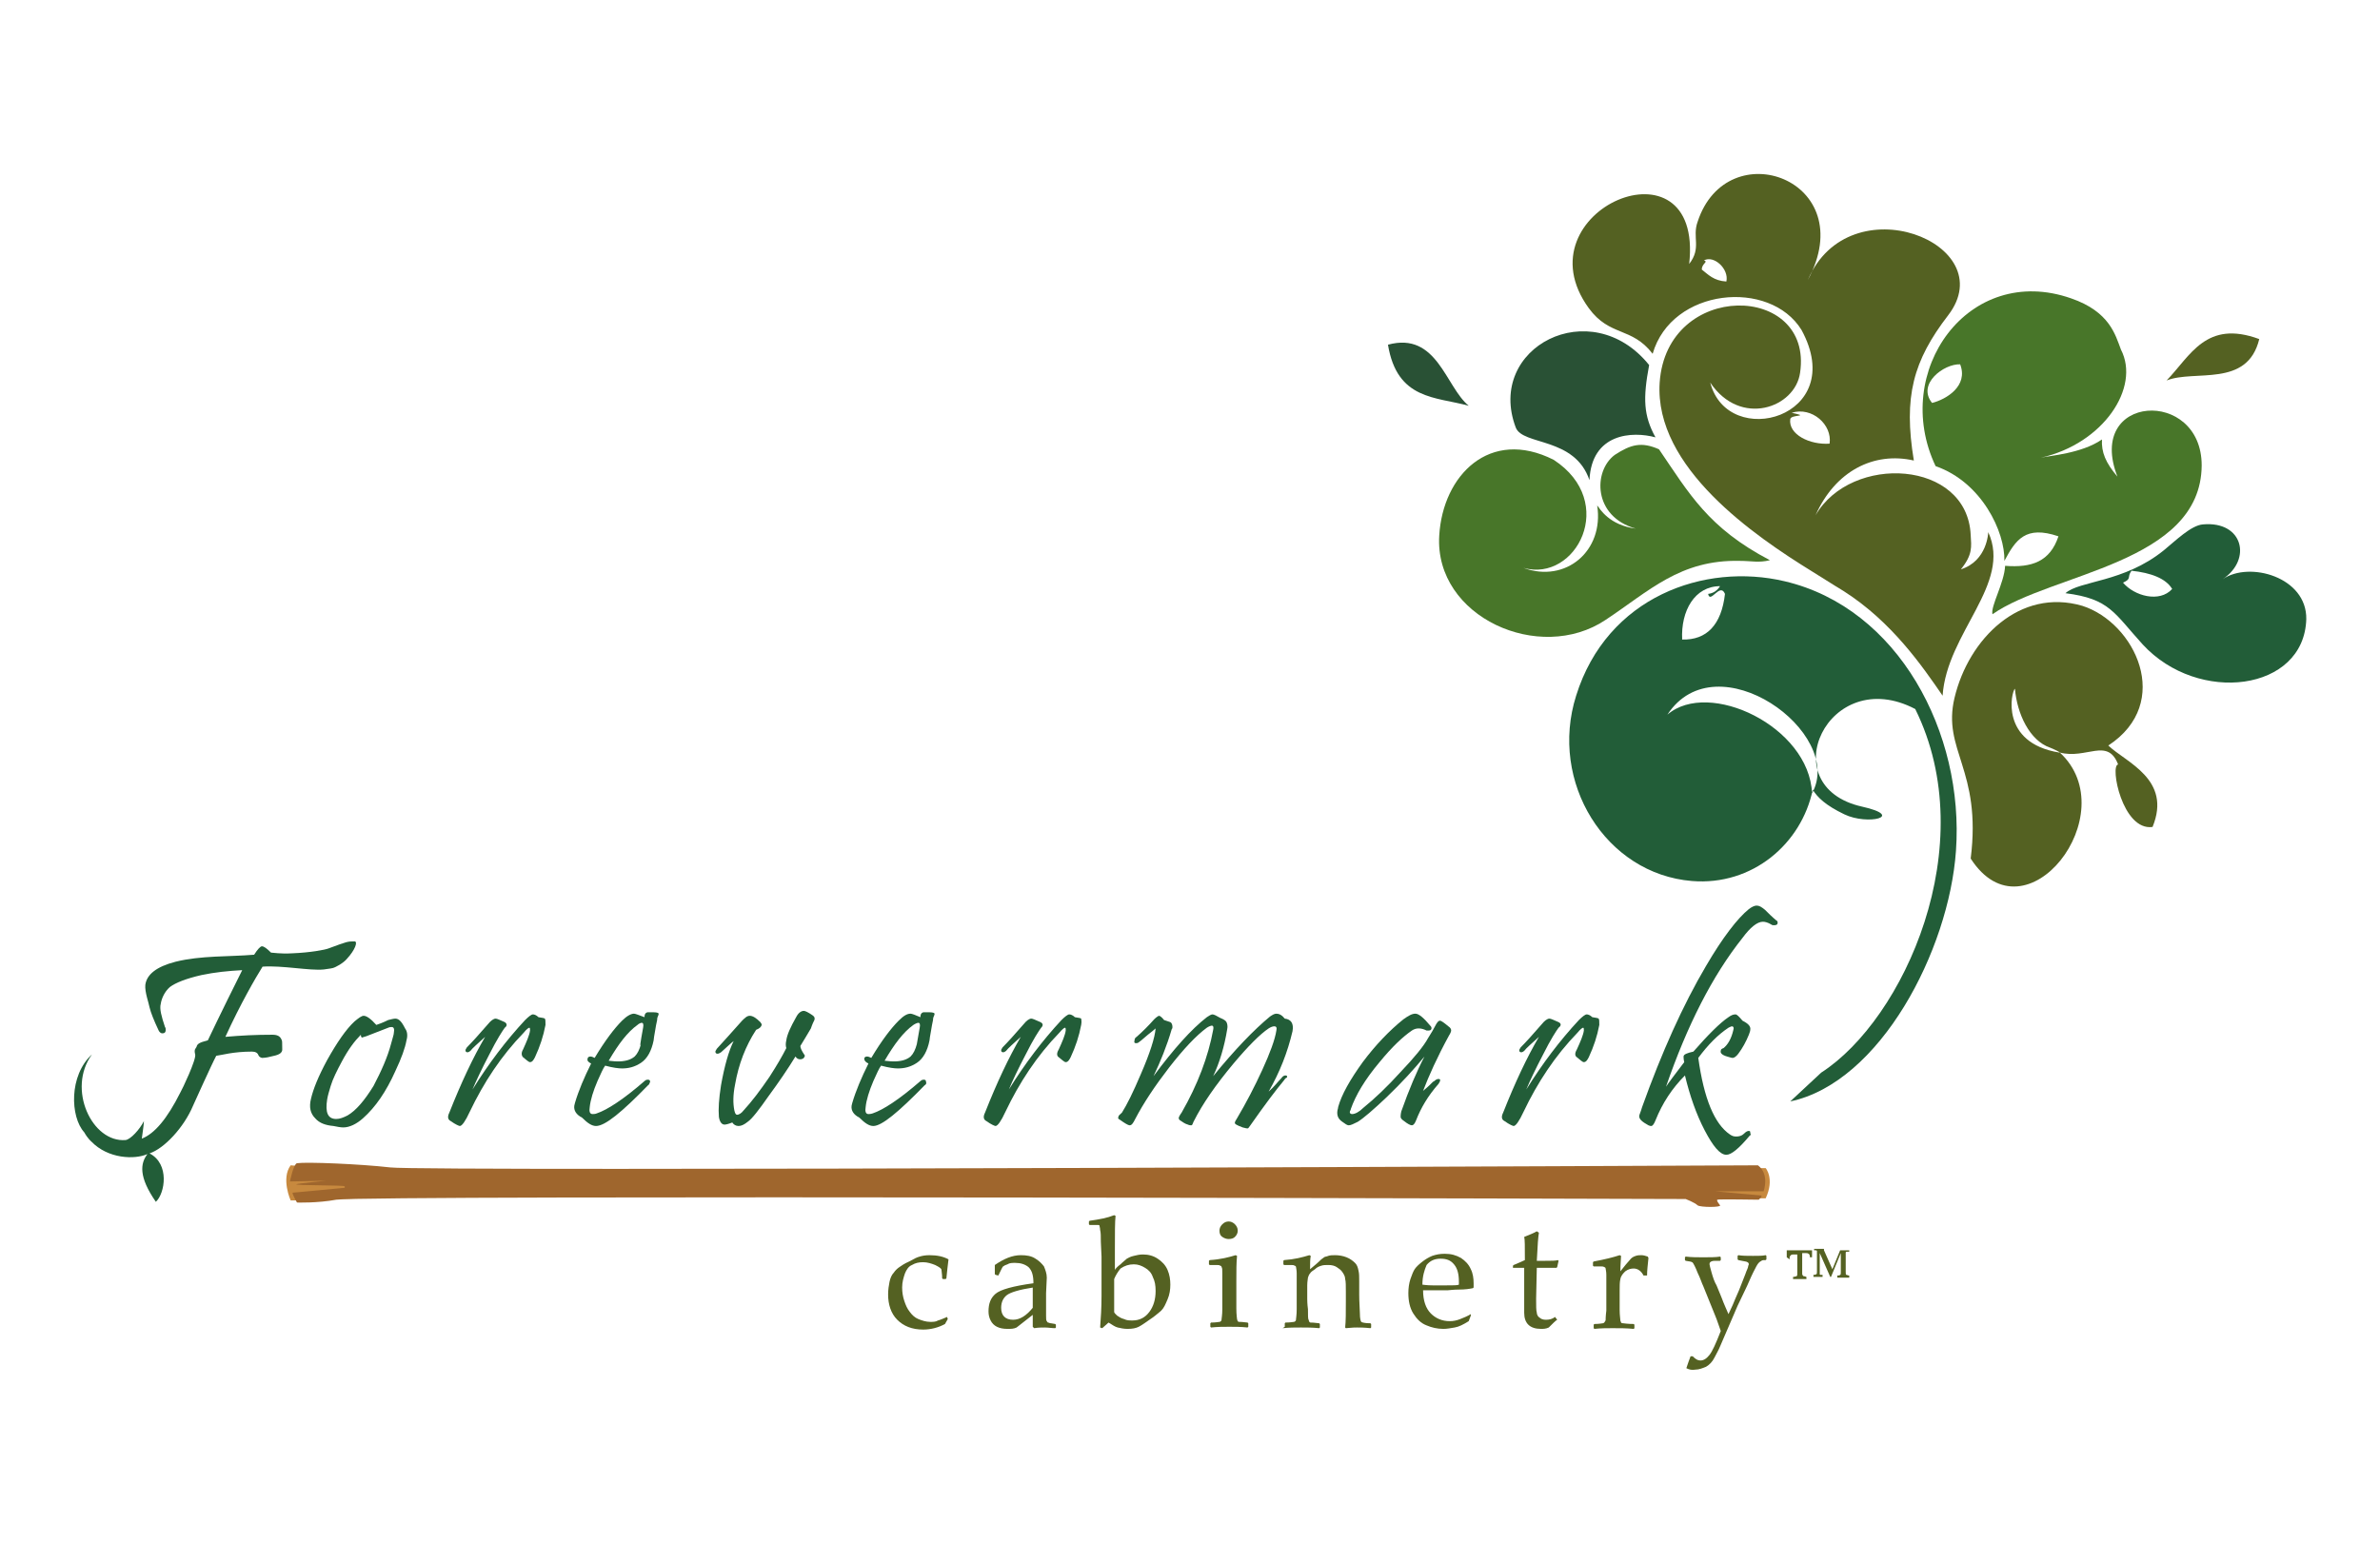 <?xml version="1.0" encoding="UTF-8"?> <svg xmlns="http://www.w3.org/2000/svg" xmlns:xlink="http://www.w3.org/1999/xlink" width="339px" height="220px" viewBox="0 0 339 220" version="1.1"><g id="surface1"><path style=" stroke:none;fill-rule:evenodd;fill:rgb(28.235%,46.275%,16.078%);fill-opacity:1;" d="M 217 80.898 C 223 83.102 228.5 78.5 227.5 72 C 227.898 72.5 229.199 74.801 233 75.301 C 226.898 73.602 226.898 67.102 230 64.801 C 232.301 63.301 233.801 62.898 236.301 64 C 240.602 70.301 243.301 75.199 252.102 79.801 C 250.5 80.199 249.5 79.898 247.801 79.898 C 239.301 79.699 234.898 84.199 228.699 88.301 C 219.301 94.602 204.301 87.898 205 76.301 C 205.5 67.699 212.199 60.898 221.301 65.5 C 230.5 71.5 224.5 83 217 80.898 "></path><path style=" stroke:none;fill-rule:evenodd;fill:rgb(28.235%,46.275%,16.078%);fill-opacity:1;" d="M 301.602 67.898 C 299.898 65.898 299.301 64.398 299.398 62.602 C 296.5 64.602 292 64.898 290.699 65.199 C 290.602 65.199 290.5 65.301 290.398 65.301 C 290.5 65.301 290.602 65.199 290.699 65.199 C 299.602 63.199 304.898 55.199 302.102 49.801 C 301.301 47.699 300.5 44.398 295 42.5 C 280.398 37.398 269.301 52.898 275.699 66.398 C 282.301 68.699 285.602 75.801 285.5 79.898 C 287.102 76.898 288.5 74.801 293.199 76.398 C 292 80 289.398 80.898 285.602 80.602 C 285.5 83 283.5 86.398 283.801 87.5 C 292.199 81.602 313.5 80.301 313.602 66.301 C 313.602 55.199 297 56.102 301.602 67.898 M 275.199 57.398 C 273 54.699 276.898 51.801 279.199 51.898 C 280.398 55 277.199 56.898 275.199 57.398 "></path><path style=" stroke:none;fill-rule:evenodd;fill:rgb(16.078%,31.765%,20.784%);fill-opacity:1;" d="M 234.898 52 C 234 56.801 234.102 59.199 235.801 62.301 C 232.5 61.398 226.699 61.699 226.398 68.398 C 224.301 62.199 216.898 63.5 215.898 60.898 C 211.602 49.5 226.602 41.699 234.898 52 "></path><path style=" stroke:none;fill-rule:evenodd;fill:rgb(16.078%,31.765%,20.784%);fill-opacity:1;" d="M 197.699 49.102 C 204.699 47.199 205.898 55.102 209.199 57.801 C 204.5 56.5 199 57 197.699 49.102 "></path><path style=" stroke:none;fill-rule:evenodd;fill:rgb(32.941%,38.039%,13.333%);fill-opacity:1;" d="M 300.301 106.199 C 302.801 108.602 309.398 111 306.602 117.801 C 302.301 118.398 300.5 109 301.699 108.898 C 300.199 105 297.199 108.199 293.398 107.199 C 302.801 115.898 288.5 134.398 280.699 122.301 C 282.301 109.602 276.602 106.898 278.398 99.398 C 280.398 91 287.699 83.699 296.602 86.301 C 304.102 88.699 309.602 100.102 300.301 106.199 M 293.301 107.199 C 293.801 107.301 292.301 106.602 292 106.5 C 289.102 105.5 287.301 101.699 287 98.102 C 286.5 98.5 284.801 105.801 293.301 107.199 "></path><path style=" stroke:none;fill-rule:evenodd;fill:rgb(32.941%,38.039%,13.333%);fill-opacity:1;" d="M 321.801 48.301 C 320.102 55.301 312.602 52.602 308.602 54.199 C 312 50.699 314.199 45.5 321.801 48.301 "></path><path style=" stroke:none;fill-rule:evenodd;fill:rgb(32.941%,38.039%,13.333%);fill-opacity:1;" d="M 257.5 39.898 C 263.398 26 285.301 34.699 277.5 44.898 C 272.5 51.398 271.102 56.5 272.602 65.602 C 266.898 64.301 261.398 67.102 258.602 73.398 C 263.699 64.602 280.199 65.5 280.699 76.199 C 280.801 77.898 281 79 279.301 81.102 C 283.102 79.898 283.199 75.801 283.199 75.801 C 286.602 83.199 277.301 90.102 276.699 99.102 C 273.801 94.898 269.5 88.602 262.602 84.199 C 261.5 83.5 261.898 83.801 258.102 81.398 C 250 76.398 235.602 66.602 236.398 54.5 C 237.398 39.898 258.301 40.301 256.398 53.102 C 255.699 58.102 247.898 60.898 243.602 54.5 C 246.102 64.199 263.398 59.5 256.602 47 C 252.102 39.699 238.102 41 235.398 50.398 C 232.398 46.5 229.301 48 226.301 43.898 C 216.199 30 242.699 18.801 240.602 37.602 C 242.398 35.301 241 33.801 241.801 31.602 C 246 18.699 265.199 25.602 257.5 39.898 M 242.398 38.398 C 243.301 39.102 244.102 40 245.898 40.102 C 246.301 38.301 244.102 36.301 242.699 37.102 C 243.398 37.301 242.398 37.5 242.398 38.398 M 255 59.699 C 254.699 61.898 257.801 63.398 260.602 63.199 C 261 60.5 258.102 57.898 255.199 58.801 C 258 59.398 255.102 59 255 59.699 "></path><path style=" stroke:none;fill-rule:nonzero;fill:rgb(32.941%,38.039%,13.333%);fill-opacity:1;" d="M 135 187.898 L 134.602 188.602 C 133.699 189.102 132.602 189.398 131.5 189.398 C 129.898 189.398 128.699 188.898 127.801 188 C 126.898 187.102 126.5 185.801 126.5 184.398 C 126.5 183.699 126.602 183.102 126.699 182.602 C 126.801 182.102 127 181.602 127.301 181.301 C 127.5 181 127.801 180.699 128.102 180.5 C 128.398 180.301 128.801 180 129.5 179.699 C 130.199 179.301 130.602 179.102 131 179 C 131.301 178.898 131.801 178.801 132.398 178.801 C 133.5 178.801 134.398 179 135.102 179.398 C 135 180.199 134.898 181.102 134.801 182.102 L 134.699 182.199 L 134.301 182.199 L 134.199 182.102 C 134.199 181.5 134.102 181.102 134.102 180.898 C 134.102 180.699 133.801 180.5 133.199 180.199 C 132.699 180 132.102 179.801 131.5 179.801 C 130.898 179.801 130.398 179.898 129.898 180.199 C 129.398 180.398 129.102 180.898 128.898 181.398 C 128.699 182 128.5 182.602 128.5 183.398 C 128.5 184.102 128.602 184.699 128.801 185.301 C 129 185.898 129.199 186.398 129.602 186.898 C 129.898 187.301 130.301 187.699 130.801 187.898 C 131.301 188.102 131.898 188.301 132.5 188.301 C 132.898 188.301 133.301 188.301 133.602 188.102 C 134 188 134.398 187.801 134.898 187.602 "></path><path style=" stroke:none;fill-rule:nonzero;fill:rgb(32.941%,38.039%,13.333%);fill-opacity:1;" d="M 142.199 181.699 L 141.801 181.602 L 141.699 181.5 L 141.699 180.199 C 143 179.301 144.199 178.801 145.398 178.801 C 146.199 178.801 146.898 178.898 147.5 179.301 C 148 179.602 148.398 180 148.699 180.398 C 148.898 180.898 149.102 181.398 149.102 182 L 149 184.199 L 149 187.398 C 149 187.801 149 188.102 149.102 188.199 C 149.199 188.301 149.199 188.398 149.301 188.398 C 149.398 188.398 149.5 188.5 149.699 188.5 L 150.301 188.602 L 150.398 188.699 L 150.398 189.102 L 150.301 189.199 C 149.801 189.199 149.301 189.102 148.801 189.102 C 148.398 189.102 147.898 189.102 147.301 189.199 L 147.102 189 L 147.102 187.301 L 144.801 189.102 C 144.398 189.301 144 189.301 143.5 189.301 C 142.898 189.301 142.398 189.199 142 189 C 141.602 188.801 141.301 188.5 141.102 188.102 C 140.898 187.699 140.801 187.301 140.801 186.801 C 140.801 185.699 141.102 184.898 141.801 184.301 C 142.5 183.699 144.301 183.199 147.199 182.801 C 147.199 181.699 147 181 146.5 180.5 C 146 180.102 145.398 179.898 144.602 179.898 C 144.199 179.898 143.801 179.898 143.5 180.102 C 143.199 180.199 143 180.301 142.898 180.398 C 142.801 180.398 142.602 180.898 142.199 181.699 M 147.199 183.398 C 145.199 183.699 143.898 184.102 143.398 184.5 C 142.898 184.898 142.602 185.5 142.602 186.301 C 142.602 187.398 143.199 188 144.301 188 C 145.301 188 146.199 187.398 147.102 186.301 L 147.102 183.398 Z M 147.199 183.398 "></path><path style=" stroke:none;fill-rule:nonzero;fill:rgb(32.941%,38.039%,13.333%);fill-opacity:1;" d="M 155.199 174.5 L 155.102 174.398 L 155.102 174 L 155.199 173.898 C 156.602 173.699 157.699 173.5 158.699 173.102 L 158.898 173.199 C 158.801 174 158.801 175.699 158.801 178.199 L 158.801 180.898 C 158.898 180.699 159.199 180.398 159.602 180.102 C 160 179.699 160.301 179.5 160.5 179.301 C 160.699 179.199 161 179 161.5 178.898 C 161.898 178.801 162.301 178.699 162.801 178.699 C 163.602 178.699 164.301 178.898 164.898 179.301 C 165.5 179.699 166 180.199 166.301 180.898 C 166.602 181.602 166.699 182.301 166.699 183 C 166.699 183.699 166.602 184.398 166.301 185.102 C 166 185.801 165.801 186.301 165.398 186.699 C 165.199 186.898 164.801 187.199 164.301 187.602 C 163.301 188.301 162.602 188.801 162.199 189 C 161.801 189.199 161.301 189.301 160.602 189.301 C 160.102 189.301 159.602 189.199 159.199 189.102 C 158.801 189 158.398 188.699 157.898 188.398 L 157 189.199 L 156.699 189.102 C 156.801 187.801 156.898 186.301 156.898 184.602 L 156.898 179 L 156.801 176.898 C 156.801 176.102 156.801 175.602 156.699 175.199 C 156.699 174.898 156.602 174.699 156.602 174.602 C 156.602 174.5 156.5 174.5 156.398 174.5 C 156.398 174.5 156 174.5 155.199 174.5 M 158.699 182.199 L 158.699 186.199 C 158.699 186.5 158.699 186.801 158.699 186.898 C 158.699 187 158.898 187.199 159.102 187.398 C 159.398 187.602 159.699 187.801 160.102 187.898 C 160.5 188.102 160.898 188.102 161.301 188.102 C 162.301 188.102 163.102 187.699 163.699 186.898 C 164.301 186.102 164.602 185.102 164.602 183.898 C 164.602 183.102 164.5 182.5 164.199 181.898 C 164 181.301 163.602 180.898 163.102 180.602 C 162.602 180.301 162.102 180.102 161.5 180.102 C 160.801 180.102 160.199 180.301 159.602 180.699 C 159.199 181.199 158.898 181.699 158.699 182.199 "></path><path style=" stroke:none;fill-rule:nonzero;fill:rgb(32.941%,38.039%,13.333%);fill-opacity:1;" d="M 176 178.801 L 176.199 178.898 C 176.102 179.898 176.102 181 176.102 182.5 L 176.102 184.898 C 176.102 185.102 176.102 185.602 176.102 186.398 C 176.102 187.301 176.199 187.801 176.199 187.898 C 176.199 188 176.301 188.199 176.301 188.199 C 176.398 188.301 176.398 188.301 176.5 188.301 C 176.602 188.301 177 188.301 177.699 188.398 L 177.801 188.5 L 177.801 189 L 177.699 189.102 C 176.801 189 175.898 189 175.102 189 C 174.301 189 173.398 189 172.5 189.102 L 172.398 189 L 172.398 188.5 L 172.5 188.398 C 173.199 188.398 173.602 188.301 173.699 188.301 C 173.801 188.301 173.898 188.199 173.898 188.199 C 174 188.102 174 188 174 187.898 C 174 187.801 174.102 187.301 174.102 186.5 C 174.102 185.699 174.102 185.102 174.102 184.699 L 174.102 182.602 C 174.102 182.301 174.102 181.898 174.102 181.398 C 174.102 180.898 174.102 180.602 174 180.5 C 174 180.398 173.898 180.301 173.801 180.301 C 173.699 180.199 173.5 180.199 173.199 180.199 L 172.301 180.199 L 172.199 180.102 L 172.199 179.602 L 172.301 179.5 C 173.898 179.398 175 179.102 176 178.801 M 175 174 C 175.301 174 175.602 174.102 175.898 174.398 C 176.102 174.602 176.301 174.898 176.301 175.301 C 176.301 175.602 176.199 175.898 175.898 176.199 C 175.699 176.398 175.398 176.5 175 176.5 C 174.699 176.5 174.398 176.398 174.102 176.199 C 173.801 176 173.699 175.699 173.699 175.301 C 173.699 175 173.801 174.699 174.102 174.398 C 174.398 174.102 174.699 174 175 174 "></path><path style=" stroke:none;fill-rule:nonzero;fill:rgb(32.941%,38.039%,13.333%);fill-opacity:1;" d="M 186.5 178.801 L 186.699 178.898 C 186.602 179.398 186.602 180 186.602 180.801 C 187.199 180.301 187.699 179.898 188.199 179.398 C 188.301 179.301 188.5 179.199 188.602 179.102 C 188.699 179 189 179 189.199 178.898 C 189.5 178.801 189.801 178.801 190.199 178.801 C 190.699 178.801 191.301 178.898 191.801 179.102 C 192.301 179.301 192.699 179.602 193 179.898 C 193.301 180.199 193.398 180.5 193.5 181 C 193.602 181.398 193.602 181.898 193.602 182.5 L 193.602 184.398 C 193.602 184.5 193.602 185.398 193.699 187.102 C 193.699 187.801 193.801 188.199 193.898 188.301 C 194 188.398 194.5 188.5 195.199 188.5 L 195.301 188.602 L 195.301 189.102 L 195.199 189.199 C 194.301 189.102 193.699 189.102 193.301 189.102 C 193.102 189.102 192.602 189.102 191.699 189.199 L 191.602 189.102 C 191.699 188.199 191.699 186.898 191.699 185.398 L 191.699 184 C 191.699 183.199 191.699 182.5 191.602 182.199 C 191.602 181.801 191.398 181.5 191.199 181.199 C 191 180.898 190.699 180.699 190.398 180.5 C 190.102 180.301 189.699 180.199 189.199 180.199 C 188.801 180.199 188.5 180.199 188.199 180.301 C 187.898 180.398 187.602 180.5 187.301 180.801 C 187 181 186.699 181.199 186.602 181.398 C 186.398 181.602 186.398 181.801 186.301 182 C 186.301 182.199 186.199 182.5 186.199 183.102 L 186.199 185 C 186.199 185.199 186.199 185.699 186.301 186.5 C 186.301 187.398 186.301 187.898 186.398 188 C 186.398 188.102 186.5 188.301 186.5 188.301 C 186.602 188.398 186.602 188.398 186.699 188.398 C 186.801 188.398 187.199 188.398 187.898 188.5 L 188 188.602 L 188 189.102 L 187.898 189.199 C 187 189.102 186.102 189.102 185.301 189.102 C 184.5 189.102 183.602 189.102 182.699 189.199 L 183 189 L 183 188.5 L 183.102 188.398 C 183.801 188.398 184.199 188.301 184.301 188.301 C 184.398 188.301 184.5 188.199 184.5 188.199 C 184.602 188.102 184.602 188 184.602 187.898 C 184.602 187.801 184.699 187.301 184.699 186.5 C 184.699 185.699 184.699 185.102 184.699 184.699 L 184.699 182.602 C 184.699 182.301 184.699 181.898 184.699 181.398 C 184.699 180.898 184.602 180.602 184.602 180.5 C 184.602 180.398 184.5 180.301 184.398 180.301 C 184.301 180.199 184.102 180.199 183.801 180.199 L 182.898 180.199 L 182.801 180.102 L 182.801 179.602 L 182.898 179.5 C 184.398 179.398 185.5 179.102 186.5 178.801 "></path><path style=" stroke:none;fill-rule:nonzero;fill:rgb(32.941%,38.039%,13.333%);fill-opacity:1;" d="M 209.5 187.398 L 209.199 188.199 C 208.398 188.699 207.801 189 207.199 189.102 C 206.602 189.199 206.102 189.301 205.602 189.301 C 204.699 189.301 203.898 189.102 203.199 188.801 C 202.398 188.5 201.801 187.898 201.301 187.102 C 200.801 186.301 200.602 185.301 200.602 184.199 C 200.602 183.5 200.699 182.801 200.898 182.199 C 201.102 181.602 201.301 181.102 201.5 180.801 C 201.699 180.5 202 180.199 202.5 179.801 C 203 179.398 203.5 179.102 204 178.898 C 204.602 178.699 205.102 178.602 205.801 178.602 C 206.699 178.602 207.398 178.801 208.102 179.199 C 208.699 179.602 209.199 180.102 209.5 180.801 C 209.801 181.398 209.898 182.102 209.898 182.801 C 209.898 183 209.898 183.199 209.898 183.398 L 209.801 183.5 C 209.301 183.602 208.699 183.699 207.801 183.699 C 207 183.699 206.398 183.801 206.199 183.801 L 202.699 183.801 C 202.699 185.301 203.102 186.398 203.801 187.102 C 204.5 187.801 205.398 188.199 206.5 188.199 C 207 188.199 207.5 188.102 208 187.898 C 208.5 187.699 209 187.5 209.5 187.199 M 202.602 183 C 202.699 183 203.199 183.102 204.102 183.102 C 205 183.102 205.602 183.102 206 183.102 C 207 183.102 207.602 183.102 207.801 183 C 207.801 182.801 207.801 182.699 207.801 182.602 C 207.801 181.5 207.602 180.699 207.102 180.102 C 206.602 179.5 206 179.301 205.199 179.301 C 204.301 179.301 203.699 179.602 203.199 180.199 C 202.898 180.898 202.602 181.801 202.602 183 "></path><path style=" stroke:none;fill-rule:nonzero;fill:rgb(32.941%,38.039%,13.333%);fill-opacity:1;" d="M 215.5 180.602 L 215.5 180.301 L 215.602 180.199 C 216.301 179.898 216.801 179.699 217.199 179.5 C 217.199 177.602 217.199 176.5 217.102 176.199 C 217.801 175.898 218.398 175.699 218.898 175.398 L 219.199 175.602 C 219.102 176.102 219 177.398 218.898 179.602 C 219.301 179.602 219.699 179.602 220.102 179.602 C 221 179.602 221.602 179.602 221.898 179.5 L 222 179.602 L 221.801 180.5 L 221.699 180.602 C 221.301 180.602 220.898 180.602 220.5 180.602 C 220.102 180.602 219.602 180.602 218.898 180.602 L 218.801 185 C 218.801 186 218.801 186.699 218.898 187 C 218.898 187.301 219.102 187.602 219.301 187.699 C 219.5 187.898 219.801 188 220.199 188 C 220.699 188 221.102 187.898 221.5 187.602 L 221.801 188 C 221.602 188.102 221.199 188.5 220.602 189.102 C 220.199 189.301 219.801 189.301 219.5 189.301 C 217.898 189.301 217.102 188.5 217.102 187 C 217.102 186.398 217.102 185.898 217.102 185.5 C 217.102 185.398 217.102 185.301 217.102 185.102 L 217.102 180.602 L 216.699 180.602 C 216.398 180.602 216 180.602 215.5 180.602 "></path><path style=" stroke:none;fill-rule:nonzero;fill:rgb(32.941%,38.039%,13.333%);fill-opacity:1;" d="M 230.699 178.801 L 230.898 178.898 C 230.898 179.301 230.801 180 230.801 181.102 L 231.602 180.102 C 231.898 179.801 232.102 179.5 232.301 179.301 C 232.5 179.102 232.699 179 233 178.898 C 233.301 178.801 233.5 178.801 233.801 178.801 C 234.102 178.801 234.398 178.898 234.699 179 L 234.801 179.199 C 234.699 180.199 234.602 181 234.602 181.699 L 234.102 181.699 C 233.801 181.102 233.301 180.699 232.699 180.699 C 232.301 180.699 231.898 180.801 231.5 181.102 C 231.199 181.398 230.898 181.699 230.801 182.199 C 230.699 182.602 230.699 183.199 230.699 183.801 L 230.699 185 C 230.699 185.199 230.699 185.699 230.699 186.602 C 230.699 187.398 230.801 187.898 230.801 188.102 C 230.801 188.199 230.898 188.301 230.898 188.398 C 231 188.5 231.102 188.5 231.199 188.5 C 231.301 188.5 231.801 188.602 232.699 188.602 L 232.801 188.699 L 232.801 189.199 L 232.699 189.301 C 231.699 189.199 230.699 189.199 229.699 189.199 C 228.898 189.199 228 189.199 227.102 189.301 L 227 189.199 L 227 188.699 L 227.102 188.602 C 227.801 188.602 228.199 188.5 228.301 188.5 C 228.398 188.5 228.5 188.398 228.5 188.398 C 228.602 188.301 228.602 188.199 228.699 188.102 C 228.699 188 228.699 187.5 228.801 186.699 C 228.801 185.898 228.801 185.301 228.801 184.898 L 228.801 182.801 C 228.801 182.5 228.801 182.102 228.801 181.602 C 228.801 181.102 228.699 180.801 228.699 180.699 C 228.699 180.602 228.602 180.5 228.5 180.5 C 228.398 180.398 228.199 180.398 227.898 180.398 L 227 180.398 L 226.898 180.301 L 226.898 179.801 L 227 179.699 C 228.602 179.398 229.801 179.102 230.699 178.801 "></path><path style=" stroke:none;fill-rule:nonzero;fill:rgb(32.941%,38.039%,13.333%);fill-opacity:1;" d="M 240.199 194.898 C 240.398 194.301 240.602 193.699 240.801 193.199 L 241.102 193.199 C 241.5 193.602 241.801 193.801 242.199 193.801 C 242.699 193.801 243.102 193.5 243.5 193 C 243.898 192.5 244.398 191.398 245.102 189.602 C 244.801 188.801 244.602 188.102 244.301 187.398 L 242.602 183.199 C 242.398 182.801 242.199 182.102 241.801 181.301 C 241.5 180.5 241.199 180 241.199 180 C 241.102 179.898 241.102 179.801 241 179.801 C 240.898 179.699 240.602 179.699 240.102 179.602 L 240 179.5 L 240 179.102 L 240.102 179 C 240.898 179.102 241.801 179.102 242.602 179.102 C 243.602 179.102 244.398 179.102 245 179 L 245.102 179.102 L 245.102 179.5 L 245 179.602 C 244.898 179.602 244.699 179.602 244.301 179.602 C 243.898 179.602 243.699 179.699 243.602 179.801 C 243.5 179.898 243.5 180 243.5 180.102 C 243.5 180.199 243.602 180.602 243.801 181.301 C 244 182 244.199 182.602 244.5 183.102 L 245.199 184.801 C 245.602 185.898 246 186.699 246.199 187.199 L 246.801 185.898 C 247 185.398 247.301 184.699 247.699 183.801 L 248.602 181.5 C 248.801 180.898 249 180.602 249 180.398 C 249 180.301 249.102 180.102 249.102 180.102 C 249.102 180 249 179.801 248.898 179.801 C 248.801 179.699 248.5 179.699 248.102 179.602 L 247.602 179.5 L 247.5 179.398 L 247.5 178.898 L 247.602 178.801 C 248.199 178.898 248.898 178.898 249.699 178.898 C 250.5 178.898 251 178.898 251.5 178.801 L 251.602 178.898 L 251.602 179.398 L 251.5 179.5 C 251.199 179.5 251 179.5 250.898 179.602 C 250.699 179.699 250.602 179.801 250.5 179.898 C 250.301 180.102 250.102 180.5 249.699 181.301 C 249.301 182.102 249 182.898 248.602 183.699 L 247.5 186 L 245 191.801 C 244.801 192.301 244.5 192.801 244.199 193.398 C 243.898 194 243.5 194.398 243 194.699 C 242.5 194.898 242 195.102 241.5 195.102 C 241 195.199 240.602 195.102 240.199 194.898 "></path><path style=" stroke:none;fill-rule:nonzero;fill:rgb(32.941%,38.039%,13.333%);fill-opacity:1;" d="M 254.5 179.102 L 254.5 178.102 L 258.102 178.102 L 258.102 179.102 L 257.801 179.102 C 257.801 178.801 257.699 178.602 257.602 178.602 C 257.5 178.5 257.301 178.5 257.102 178.5 L 256.699 178.5 L 256.699 181.398 C 256.699 181.5 256.699 181.602 256.801 181.699 C 256.801 181.699 256.898 181.801 256.898 181.801 C 257 181.801 257.102 181.801 257.301 181.898 L 257.301 182.199 L 255.398 182.199 L 255.398 181.898 C 255.602 181.898 255.801 181.801 255.898 181.801 C 256 181.699 256 181.602 256 181.5 L 256 178.699 L 255.602 178.699 C 255.301 178.699 255.102 178.699 255 178.898 C 254.898 179 254.898 179.199 254.898 179.398 M 259.801 178.102 L 261 180.801 L 262.102 178.102 L 263.398 178.102 L 263.398 178.301 L 263.199 178.301 C 263.102 178.301 263 178.301 263 178.301 C 263 178.301 262.898 178.398 262.898 178.398 C 262.898 178.398 262.898 178.5 262.898 178.602 L 262.898 181.199 C 262.898 181.398 262.898 181.602 263 181.602 C 263.102 181.602 263.199 181.699 263.398 181.699 L 263.398 182 L 261.699 182 L 261.699 181.699 C 261.898 181.699 262 181.699 262.102 181.602 C 262.199 181.602 262.199 181.398 262.199 181.199 L 262.199 178.5 L 260.801 181.898 L 260.699 181.898 L 259.199 178.5 L 259.199 181.199 C 259.199 181.301 259.199 181.398 259.199 181.5 C 259.199 181.602 259.301 181.602 259.301 181.602 C 259.301 181.602 259.398 181.602 259.602 181.602 L 259.602 181.898 L 258.301 181.898 L 258.301 181.602 C 258.5 181.602 258.602 181.602 258.699 181.5 C 258.801 181.5 258.801 181.398 258.801 181.102 L 258.801 178.398 C 258.801 178.301 258.801 178.301 258.801 178.199 C 258.801 178.199 258.801 178.199 258.699 178.102 C 258.699 178.102 258.602 178.102 258.5 178.102 L 258.398 178.102 L 258.398 177.898 L 259.801 177.898 Z M 259.801 178.102 "></path><path style=" stroke:none;fill-rule:nonzero;fill:rgb(13.333%,36.471%,21.961%);fill-opacity:1;" d="M 57.898 148.199 C 57.699 149.301 57.199 150.699 56.301 152.602 C 55 155.5 53.5 157.699 51.699 159.301 C 50.801 160.102 49.801 160.602 48.898 160.602 C 48.5 160.602 48 160.5 47.5 160.398 C 46.398 160.301 45.5 160 44.898 159.301 C 44.199 158.602 44 157.699 44.301 156.5 C 44.602 155.199 45.301 153.398 46.602 151 C 48 148.5 49.301 146.602 50.5 145.5 C 51.102 145 51.5 144.699 51.801 144.699 C 52.199 144.699 52.801 145.102 53.602 146 C 53.898 145.898 54.5 145.699 55.301 145.301 C 55.699 145.199 56.102 145.102 56.301 145.102 C 56.801 145.102 57.199 145.5 57.699 146.5 C 58 146.898 58.102 147.5 57.898 148.199 M 55.699 148.699 C 55.898 147.898 56.102 147.398 56.102 147.102 C 56.199 146.602 56.102 146.301 55.801 146.301 C 55.699 146.301 55.5 146.301 55.301 146.398 L 52.199 147.602 C 51.801 147.699 51.602 147.801 51.602 147.801 C 51.5 147.801 51.398 147.699 51.398 147.398 C 50.5 148.301 49.602 149.5 48.699 151.199 C 48 152.5 47.398 153.699 47.102 154.699 C 46.898 155.398 46.699 156 46.602 156.602 C 46.301 158.5 46.699 159.398 47.898 159.398 C 48.398 159.398 48.898 159.199 49.5 158.898 C 50.699 158.199 51.898 156.801 53.199 154.699 C 54.301 152.602 55.199 150.602 55.699 148.699 "></path><path style=" stroke:none;fill-rule:nonzero;fill:rgb(13.333%,36.471%,21.961%);fill-opacity:1;" d="M 77.699 146 C 77.398 147.602 76.898 149.102 76.199 150.602 C 76 151 75.801 151.301 75.5 151.301 C 75.301 151.301 75 151 74.5 150.602 C 74.301 150.398 74.199 150 74.5 149.5 C 75 148.398 75.398 147.5 75.5 146.801 C 75.5 146.602 75.5 146.398 75.398 146.398 C 75.301 146.398 75 146.602 74.602 147.102 C 71.398 150.398 68.898 154.199 66.898 158.398 C 66.301 159.699 65.801 160.398 65.5 160.398 C 65.398 160.398 64.898 160.199 64.199 159.699 C 63.801 159.5 63.699 159.102 64 158.5 C 65.699 154.199 67.398 150.602 69.102 147.699 C 68 148.699 67.301 149.301 67 149.699 C 66.898 149.801 66.699 149.898 66.602 149.898 C 66.398 149.898 66.301 149.801 66.301 149.602 C 66.301 149.5 66.398 149.398 66.5 149.199 C 67.199 148.5 68.199 147.398 69.5 145.898 C 69.898 145.398 70.301 145.102 70.602 145.102 C 70.801 145.102 71.199 145.301 71.898 145.602 C 72.199 145.801 72.301 146.102 71.898 146.398 C 71.602 146.801 70.801 148 69.699 150.199 C 68.602 152.301 67.801 154 67.301 155.199 C 69.602 151.5 72.102 148.199 74.801 145.301 C 75.301 144.801 75.699 144.5 75.898 144.5 C 76.102 144.5 76.398 144.602 76.699 144.898 C 77.199 145 77.5 145 77.602 145.102 C 77.699 145.199 77.699 145.5 77.699 146 "></path><path style=" stroke:none;fill-rule:nonzero;fill:rgb(13.333%,36.471%,21.961%);fill-opacity:1;" d="M 92.301 154.602 C 88.602 158.398 86.199 160.398 84.898 160.398 C 84.301 160.398 83.699 160 82.898 159.199 C 82.102 158.801 81.699 158.199 81.801 157.5 C 81.801 157.398 81.898 157.199 81.898 157.102 C 82.398 155.398 83.199 153.5 84.199 151.5 C 83.801 151.301 83.602 151.102 83.699 150.801 C 83.699 150.602 83.898 150.5 84.102 150.5 C 84.301 150.5 84.5 150.602 84.699 150.699 C 86.199 148.199 87.5 146.5 88.602 145.398 C 89.301 144.699 89.898 144.398 90.301 144.398 C 90.5 144.398 91 144.602 91.801 144.898 C 91.801 144.5 91.898 144.301 92.199 144.199 L 93.102 144.199 C 93.602 144.199 93.898 144.301 93.801 144.5 C 93.801 144.5 93.801 144.602 93.699 144.801 C 93.602 145 93.602 145.199 93.602 145.301 C 93.5 145.699 93.398 146.301 93.301 146.898 C 93.199 147.5 93.102 148 93.102 148.199 C 92.801 149.699 92.199 150.801 91.301 151.398 C 90.398 152 89.5 152.199 88.602 152.199 C 88.102 152.199 87.301 152.102 86.199 151.801 C 85.898 152.199 85.602 152.898 85.102 154 C 84.5 155.398 84.102 156.699 84 157.699 C 83.898 158.301 84 158.699 84.398 158.699 C 84.5 158.699 84.801 158.699 85 158.602 C 86.5 158.102 88.801 156.602 91.801 154 C 92 153.801 92.199 153.801 92.301 153.801 C 92.5 153.801 92.602 153.898 92.602 154.102 C 92.5 154.301 92.5 154.5 92.301 154.602 M 91.602 146.398 C 91.699 145.898 91.602 145.699 91.398 145.699 C 91.301 145.699 91 145.801 90.801 146 C 89.398 147 88.102 148.699 86.699 151.102 C 86.898 151.102 87.398 151.199 88 151.199 C 89 151.199 89.801 151 90.398 150.5 C 90.801 150.102 91.102 149.5 91.301 148.699 C 91.102 149.301 91.199 148.602 91.602 146.398 "></path><path style=" stroke:none;fill-rule:nonzero;fill:rgb(13.333%,36.471%,21.961%);fill-opacity:1;" d="M 115.5 146.5 C 115.102 147.199 114.602 148 114 149 C 114 149.301 114.199 149.699 114.602 150.301 C 114.699 150.398 114.602 150.5 114.5 150.699 C 114.398 150.801 114.199 150.898 114 150.898 C 113.699 150.898 113.5 150.801 113.301 150.5 C 112.199 152.301 110.898 154.199 109.5 156.102 C 108.102 158.102 107.102 159.398 106.5 159.801 C 106 160.199 105.602 160.398 105.199 160.398 C 104.801 160.398 104.5 160.199 104.301 159.898 C 103.801 160.102 103.398 160.199 103.199 160.199 C 102.801 160.199 102.5 159.801 102.398 159.102 C 102.301 158 102.398 156.5 102.699 154.602 C 103.199 151.801 103.801 149.699 104.5 148.301 C 104.199 148.5 103.602 149.102 102.699 149.898 C 102.5 150 102.398 150.102 102.199 150.102 C 102 150.102 101.898 150 101.898 149.801 C 101.898 149.699 102 149.602 102.102 149.398 C 103 148.398 104.199 147.102 105.699 145.398 C 106.102 145 106.398 144.699 106.801 144.699 C 107.199 144.699 107.699 145 108.301 145.602 C 108.398 145.699 108.5 145.898 108.5 146 C 108.398 146.301 108.199 146.5 107.699 146.699 C 106.199 149 105.199 151.602 104.699 154.5 C 104.398 156 104.398 157.199 104.602 158.199 C 104.699 158.602 104.801 158.801 105 158.801 C 105.199 158.801 105.602 158.602 105.898 158.199 C 107.102 156.898 108.301 155.301 109.602 153.398 C 110.699 151.699 111.5 150.301 112 149.301 C 111.898 149 111.898 148.602 112 148.199 C 112.102 147.398 112.602 146.301 113.398 144.898 C 113.699 144.301 114.102 144 114.5 144 C 114.699 144 115.102 144.199 115.699 144.602 C 116 144.801 116.102 145 116 145.301 C 115.898 145.5 115.699 145.898 115.5 146.5 "></path><path style=" stroke:none;fill-rule:nonzero;fill:rgb(13.333%,36.471%,21.961%);fill-opacity:1;" d="M 131.699 154.602 C 128 158.398 125.602 160.398 124.398 160.398 C 123.801 160.398 123.199 160 122.398 159.199 C 121.602 158.801 121.199 158.199 121.301 157.5 C 121.301 157.398 121.398 157.199 121.398 157.102 C 121.898 155.398 122.699 153.5 123.699 151.5 C 123.301 151.301 123.102 151.102 123.102 150.801 C 123.102 150.602 123.301 150.5 123.5 150.5 C 123.699 150.5 123.898 150.602 124.102 150.699 C 125.602 148.199 126.898 146.5 128 145.398 C 128.699 144.699 129.199 144.398 129.699 144.398 C 129.898 144.398 130.398 144.602 131.102 144.898 C 131.102 144.5 131.199 144.301 131.5 144.199 L 132.398 144.199 C 132.898 144.199 133.199 144.301 133.102 144.5 C 133.102 144.5 133.102 144.602 133 144.801 C 132.898 145 132.898 145.199 132.898 145.301 C 132.801 145.699 132.699 146.301 132.602 146.898 C 132.5 147.5 132.398 148 132.398 148.199 C 132.102 149.699 131.5 150.801 130.602 151.398 C 129.699 152 128.801 152.199 127.898 152.199 C 127.398 152.199 126.602 152.102 125.5 151.801 C 125.199 152.199 124.898 152.898 124.398 154 C 123.801 155.398 123.398 156.699 123.301 157.699 C 123.199 158.301 123.301 158.699 123.699 158.699 C 123.801 158.699 124 158.699 124.301 158.602 C 125.801 158.102 128.102 156.602 131.102 154 C 131.301 153.801 131.5 153.801 131.602 153.801 C 131.801 153.801 131.898 153.898 131.898 154.102 C 132 154.301 131.898 154.5 131.699 154.602 M 131 146.398 C 131.102 145.898 131 145.699 130.801 145.699 C 130.699 145.699 130.398 145.801 130.102 146 C 128.699 147 127.398 148.699 126 151.102 C 126.199 151.102 126.699 151.199 127.301 151.199 C 128.301 151.199 129.102 151 129.699 150.5 C 130.102 150.102 130.398 149.5 130.602 148.699 C 130.5 149.301 130.602 148.602 131 146.398 "></path><path style=" stroke:none;fill-rule:nonzero;fill:rgb(13.333%,36.471%,21.961%);fill-opacity:1;" d="M 154 146 C 153.699 147.602 153.199 149.102 152.5 150.602 C 152.301 151 152.102 151.301 151.801 151.301 C 151.602 151.301 151.301 151 150.801 150.602 C 150.5 150.398 150.5 150 150.801 149.5 C 151.301 148.398 151.699 147.5 151.801 146.801 C 151.801 146.602 151.801 146.398 151.699 146.398 C 151.602 146.398 151.301 146.602 150.898 147.102 C 147.699 150.398 145.199 154.199 143.199 158.398 C 142.602 159.699 142.102 160.398 141.801 160.398 C 141.699 160.398 141.199 160.199 140.5 159.699 C 140.102 159.5 140 159.102 140.301 158.5 C 142 154.199 143.699 150.602 145.398 147.699 C 144.301 148.699 143.602 149.301 143.301 149.699 C 143.199 149.801 143 149.898 142.898 149.898 C 142.699 149.898 142.602 149.801 142.602 149.602 C 142.602 149.5 142.699 149.398 142.801 149.199 C 143.5 148.5 144.5 147.398 145.801 145.898 C 146.199 145.398 146.602 145.102 146.898 145.102 C 147.102 145.102 147.5 145.301 148.199 145.602 C 148.602 145.801 148.602 146.102 148.301 146.398 C 148 146.801 147.199 148 146.102 150.199 C 145 152.301 144.199 154 143.699 155.199 C 146 151.5 148.5 148.199 151.199 145.301 C 151.699 144.801 152.102 144.5 152.301 144.5 C 152.5 144.5 152.801 144.602 153.102 144.898 C 153.602 145 153.898 145 154 145.102 C 154 145.199 154.102 145.5 154 146 "></path><path style=" stroke:none;fill-rule:nonzero;fill:rgb(13.333%,36.471%,21.961%);fill-opacity:1;" d="M 182.801 154 C 181.801 155.199 180.199 157.301 178.102 160.301 C 177.898 160.602 177.801 160.699 177.801 160.699 C 177.699 160.801 177.398 160.699 177 160.602 C 176.199 160.301 175.801 160.102 175.898 159.898 C 175.898 159.801 176 159.602 176.199 159.301 C 177.5 157.102 178.699 154.801 179.801 152.398 C 180.898 150 181.602 148.102 181.801 146.801 C 181.898 146.398 181.801 146.199 181.5 146.199 C 181.301 146.199 181 146.301 180.699 146.5 C 179.5 147.301 177.801 149 175.699 151.5 C 173.199 154.5 171.301 157.199 170 159.801 C 169.898 160.102 169.801 160.301 169.699 160.301 C 169.602 160.301 169.398 160.301 169.199 160.199 C 168.801 160.102 168.398 159.801 168.102 159.602 C 167.898 159.5 167.898 159.301 167.898 159.199 C 167.898 159.199 168 158.898 168.301 158.5 C 170.602 154.5 172.102 150.5 172.801 146.699 C 172.898 146.301 172.801 146.102 172.602 146.102 C 172.5 146.102 172.199 146.199 171.898 146.398 C 170.398 147.5 168.602 149.398 166.5 152.102 C 164.5 154.699 162.898 157.102 161.699 159.398 C 161.398 160 161.199 160.301 160.898 160.301 C 160.699 160.301 160.199 160 159.5 159.5 C 159.301 159.398 159.199 159.301 159.301 159.102 C 159.301 158.898 159.5 158.801 159.801 158.5 C 160.5 157.398 161.398 155.602 162.5 153 C 163.801 150 164.5 147.801 164.602 146.5 C 164.398 146.699 164 147 163.5 147.398 C 163 147.801 162.602 148.199 162.301 148.398 C 162.102 148.602 161.898 148.602 161.801 148.602 C 161.602 148.602 161.5 148.5 161.602 148.199 C 161.602 148 161.699 147.801 161.898 147.699 C 162.699 147 163.602 146.102 164.398 145.199 C 164.699 144.898 165 144.699 165.102 144.699 C 165.199 144.699 165.5 144.898 165.801 145.301 C 166.102 145.398 166.398 145.5 166.699 145.602 C 166.898 145.699 167 146 167 146.301 C 167 146.398 167 146.5 166.898 146.602 C 166.199 149 165.301 151.199 164.301 153.301 C 167.199 149.398 169.699 146.602 171.898 144.898 C 172.199 144.699 172.5 144.5 172.699 144.5 C 172.898 144.5 173.301 144.699 173.801 145 C 174.301 145.199 174.602 145.398 174.699 145.602 C 174.801 145.801 174.898 146.199 174.801 146.602 C 174.398 149.102 173.699 151.398 172.801 153.301 C 175.898 149.5 178.602 146.699 180.898 144.801 C 181.199 144.602 181.5 144.398 181.801 144.398 C 182.199 144.398 182.602 144.602 183 145.102 C 183.898 145.199 184.301 145.801 184.102 146.898 C 183.398 149.898 182.301 152.699 180.699 155.5 C 181.5 154.801 182 154.102 182.5 153.602 C 182.699 153.301 182.898 153.199 183.102 153.199 C 183.301 153.199 183.398 153.301 183.301 153.5 C 183 153.602 183 153.801 182.801 154 "></path><path style=" stroke:none;fill-rule:nonzero;fill:rgb(13.333%,36.471%,21.961%);fill-opacity:1;" d="M 206.398 147.5 C 204.699 150.602 203.5 153.301 202.699 155.398 C 202.898 155.199 203.199 155 203.602 154.602 C 204 154.199 204.199 154 204.301 154 C 204.5 153.801 204.699 153.699 204.898 153.699 C 205.102 153.699 205.199 153.801 205.102 154 C 205.102 154.102 205 154.199 204.898 154.398 C 203.398 156.102 202.398 157.801 201.699 159.602 C 201.5 160.102 201.301 160.301 201.102 160.301 C 200.898 160.301 200.5 160.102 200 159.699 C 199.699 159.5 199.5 159.301 199.5 159.102 C 199.5 159 199.5 158.699 199.602 158.301 C 200.699 155.199 201.801 152.602 202.898 150.5 C 201.5 152.199 199.699 154.199 197.5 156.301 C 195.602 158.102 194.199 159.301 193.398 159.801 C 192.801 160.102 192.398 160.301 192.102 160.301 C 191.898 160.301 191.602 160.102 191.199 159.801 C 190.602 159.398 190.398 158.898 190.5 158.199 C 190.5 158.102 190.602 157.898 190.602 157.699 C 191.102 155.898 192.301 153.801 194.102 151.301 C 195.898 148.898 197.898 146.801 199.898 145.199 C 200.602 144.699 201.102 144.398 201.602 144.398 C 202.102 144.398 202.801 145 203.801 146.199 C 203.898 146.301 203.898 146.398 203.898 146.5 C 203.898 146.699 203.699 146.801 203.5 146.801 C 203.398 146.801 203.301 146.801 203.199 146.801 C 202.398 146.398 201.699 146.398 201.102 146.801 C 199.801 147.699 198.301 149.102 196.5 151.301 C 194.398 153.801 193.102 156 192.398 158 C 192.398 158.102 192.398 158.199 192.301 158.199 C 192.199 158.5 192.301 158.699 192.602 158.699 C 193 158.699 193.602 158.398 194.199 157.801 C 195.801 156.5 197.602 154.801 199.5 152.699 C 201.5 150.602 202.801 149 203.398 147.898 C 203.898 147.102 204.199 146.602 204.398 146.199 C 204.699 145.602 204.898 145.398 205.102 145.398 C 205.301 145.398 205.699 145.699 206.301 146.199 C 206.602 146.398 206.699 146.602 206.699 146.801 C 206.699 146.898 206.602 147.199 206.398 147.5 "></path><path style=" stroke:none;fill-rule:nonzero;fill:rgb(13.333%,36.471%,21.961%);fill-opacity:1;" d="M 227.801 146 C 227.5 147.602 227 149.102 226.301 150.602 C 226.102 151 225.898 151.301 225.602 151.301 C 225.398 151.301 225.102 151 224.602 150.602 C 224.301 150.398 224.301 150 224.602 149.5 C 225.102 148.398 225.5 147.5 225.602 146.801 C 225.602 146.602 225.602 146.398 225.5 146.398 C 225.398 146.398 225.102 146.602 224.699 147.102 C 221.5 150.398 219 154.199 217 158.398 C 216.398 159.699 215.898 160.398 215.602 160.398 C 215.5 160.398 215 160.199 214.301 159.699 C 213.898 159.5 213.801 159.102 214.102 158.5 C 215.801 154.199 217.5 150.602 219.199 147.699 C 218.102 148.699 217.398 149.301 217.102 149.699 C 217 149.801 216.801 149.898 216.699 149.898 C 216.5 149.898 216.398 149.801 216.398 149.602 C 216.398 149.5 216.5 149.398 216.602 149.199 C 217.301 148.5 218.301 147.398 219.602 145.898 C 220 145.398 220.398 145.102 220.699 145.102 C 220.898 145.102 221.301 145.301 222 145.602 C 222.398 145.801 222.398 146.102 222 146.398 C 221.699 146.801 220.898 148 219.801 150.199 C 218.699 152.301 217.898 154 217.398 155.199 C 219.699 151.5 222.199 148.199 224.898 145.301 C 225.398 144.801 225.801 144.5 226 144.5 C 226.199 144.5 226.5 144.602 226.801 144.898 C 227.301 145 227.602 145 227.699 145.102 C 227.801 145.199 227.801 145.5 227.801 146 "></path><path style=" stroke:none;fill-rule:nonzero;fill:rgb(13.333%,36.471%,21.961%);fill-opacity:1;" d="M 249.199 161.801 C 247.699 163.602 246.602 164.5 245.898 164.5 C 245 164.5 244 163.301 242.801 161 C 241.602 158.699 240.699 156.102 240 153.199 C 238.199 155 236.801 157.102 235.801 159.602 C 235.602 160.102 235.398 160.398 235.199 160.398 C 235.102 160.398 235 160.398 234.801 160.301 C 233.898 159.801 233.398 159.398 233.5 158.898 C 233.5 158.801 233.699 158.398 233.898 157.699 C 236.699 149.898 239.699 143.199 243 137.602 C 245.398 133.5 247.5 130.801 249.102 129.5 C 249.5 129.199 249.898 129 250.199 129 C 250.602 129 250.898 129.199 251.398 129.602 C 251.898 130.102 252.398 130.602 253 131.102 C 253.199 131.199 253.199 131.301 253.199 131.5 C 253.199 131.699 253 131.801 252.699 131.801 C 252.602 131.801 252.398 131.801 252.301 131.699 C 251.801 131.398 251.398 131.301 251.102 131.301 C 250.301 131.301 249.301 132.102 248.199 133.602 C 243.898 139 240.301 146.102 237.301 154.801 C 237.699 154.199 238.602 153 239.898 151.301 C 239.801 150.898 239.801 150.602 239.801 150.5 C 239.801 150.199 240.301 150 241.199 149.801 C 243.301 147.398 245 145.699 246.199 144.898 C 246.602 144.602 246.898 144.5 247.199 144.5 C 247.398 144.5 247.699 144.801 248.199 145.398 C 249 145.801 249.398 146.199 249.301 146.699 C 249.301 146.898 249.199 147.102 249.102 147.398 C 248.699 148.398 248.199 149.301 247.602 150.102 C 247.301 150.5 247 150.699 246.801 150.699 C 246.602 150.699 246.398 150.602 246 150.5 C 245.301 150.301 245 150 245.102 149.699 C 245.102 149.5 245.199 149.398 245.5 149.301 C 246.102 148.801 246.602 148 246.898 146.699 C 247 146.398 246.898 146.199 246.699 146.199 C 246.602 146.199 246.398 146.301 246.199 146.398 C 244.699 147.398 243.301 148.801 241.898 150.699 C 242.699 156.5 244.199 160.102 246.398 161.602 C 246.699 161.801 246.898 161.898 247.301 161.898 C 247.699 161.898 248.102 161.801 248.398 161.5 C 248.699 161.199 248.898 161.102 249.102 161.102 C 249.301 161.102 249.301 161.199 249.301 161.398 C 249.398 161.602 249.398 161.699 249.199 161.801 "></path><path style=" stroke:none;fill-rule:evenodd;fill:rgb(13.333%,36.471%,21.961%);fill-opacity:1;" d="M 259.398 152.801 C 271.199 145.199 282.398 120.398 272.801 101 C 260.398 94.5 252.301 112 265.199 114.898 C 271.5 116.301 266 117.602 262.699 116 C 260 114.699 258.898 113.602 258.199 112.5 C 256.602 120.199 249.602 126.199 241 125.5 C 228.699 124.5 220.602 111.398 224.5 99.102 C 228.898 85 242.801 80.102 254.199 82.801 C 270.398 86.602 279.801 104.398 278.602 121.199 C 277.602 135.398 267.801 154.199 255 156.898 M 237.5 101.801 C 243.398 96.699 257.699 103.5 258.102 113 C 262.898 104.398 244.5 91.102 237.5 101.801 M 245 83.5 C 241.398 83.5 239.398 87 239.602 91.102 C 243.102 91.199 245.199 89 245.699 84.602 C 245 82.898 243.602 86.102 243.301 84.602 C 244.102 84.5 244.602 84.102 245 83.5 "></path><path style=" stroke:none;fill-rule:evenodd;fill:rgb(13.333%,36.471%,21.961%);fill-opacity:1;" d="M 294.199 84.5 C 296.199 82.699 302.5 83 308.199 78.398 C 309.801 77.102 312.102 74.801 313.801 74.699 C 319.5 74.199 320.801 79.699 316.602 82.5 C 320.398 79.898 328.602 82.199 328.5 88.199 C 328.199 98.5 313.102 100.398 305.199 91.801 C 301.102 87.301 300.5 85.301 294.199 84.5 M 302.398 83 C 304 84.898 307.602 85.898 309.398 83.898 C 308.5 82.398 306.398 81.602 303.602 81.301 C 302.898 82.301 303.699 82.398 302.398 83 "></path><path style=" stroke:none;fill-rule:evenodd;fill:rgb(13.333%,36.471%,21.961%);fill-opacity:1;" d="M 50.5 134.102 C 49.5 134.102 49.5 134.102 46.801 135.102 C 46.301 135.301 44.199 135.699 41.602 135.801 C 39.898 135.898 38.898 135.699 38.602 135.699 C 38 135.102 37.602 134.801 37.301 134.801 C 37.102 134.801 36.699 135.199 36.199 136 C 32.602 136.301 28.602 136.102 25 137 C 22.301 137.699 20.898 138.801 20.699 140.301 C 20.602 141.301 21.199 142.898 21.301 143.5 C 21.5 144.301 21.898 145.301 22.602 146.801 C 22.699 147 22.898 147.199 23.102 147.199 C 23.398 147.199 23.602 147.102 23.602 146.699 C 23.602 146.602 23.602 146.398 23.5 146.301 C 23 144.801 22.699 143.699 22.898 143 C 23 142.301 23.398 141.301 24.199 140.602 C 25 140 26.5 139.398 28.699 138.898 C 30.602 138.5 32.5 138.301 34.5 138.199 C 31.398 144.398 29.699 148 29.602 148.199 C 28.398 148.5 28.102 148.699 28 149.102 C 28 149.199 27.898 149.199 27.898 149.301 C 27.898 149.301 27.602 149.5 27.801 150.199 C 28 150.898 25.898 155.301 25.699 155.602 C 23.801 159.398 22 161.5 20.199 162.199 C 20.199 162.5 20.199 162.199 20.199 162.199 C 20.199 162.102 20.5 160.199 20.5 159.699 C 19.898 160.898 18.602 162.301 17.898 162.398 C 13.102 162.801 9.5 155.102 13.102 150.199 C 9.801 153.199 10 159.102 12 161.301 C 12.5 162.199 13 162.602 13 162.602 C 15.398 165.102 19.199 165.199 21 164.398 C 20 165.699 19.699 167.602 22.199 171.199 C 23.5 170 24.199 165.801 21.301 164.301 C 23.398 163.602 26.199 160.602 27.5 157.5 C 27.5 157.5 30.199 151.5 30.801 150.398 C 31.602 150.301 33.199 149.801 35.898 149.801 C 36.398 149.801 36.699 150 36.801 150.301 C 36.898 150.5 37 150.602 37.301 150.699 C 37.398 150.699 37.898 150.699 38.602 150.5 C 39.602 150.301 40.102 150.102 40.199 149.602 C 40.199 149.5 40.199 149.398 40.199 149.301 C 40.199 148.602 40.199 148.199 40.102 148.102 C 39.898 147.602 39.5 147.398 38.801 147.398 C 36.398 147.398 34.398 147.5 32.102 147.699 C 34.301 142.898 36.398 139.301 37.398 137.699 C 40.199 137.5 44.102 138.301 46.102 138.102 C 47 138 47.398 137.898 47.398 137.898 C 47.801 137.801 48.898 137.199 49.398 136.602 C 50.602 135.301 51 134.102 50.5 134.102 "></path><path style=" stroke:none;fill-rule:evenodd;fill:rgb(78.039%,53.725%,24.314%);fill-opacity:1;" d="M 74.199 170.398 C 55.102 170.398 42.199 171 42.199 171 L 41.398 171 C 41.398 171 40 167.898 41.398 166 C 41.398 166 51.398 166.898 67.102 166.898 C 123.199 167 251.5 166.398 251.5 166.398 C 251.5 166.398 252.801 167.898 251.5 170.699 C 251.5 170.801 132.801 170.301 74.199 170.398 "></path><path style=" stroke:none;fill-rule:evenodd;fill:rgb(62.353%,40%,17.647%);fill-opacity:1;" d="M 49.102 169.199 C 49.102 169.199 41.898 169.898 41.699 169.898 C 41.5 169.898 42.301 171.301 42.301 171.301 C 42.301 171.301 45.199 171.398 47.898 170.898 C 52.398 170.199 240.102 170.801 240.102 170.801 C 240.102 170.801 241.398 171.301 241.801 171.699 C 242.199 172 245.199 172 245 171.699 C 244.801 171.398 244.5 171.102 244.602 170.898 C 244.699 170.801 250.5 170.898 250.5 170.898 C 250.5 170.898 251 170.5 250.898 170.301 L 244.301 169.699 L 251.199 169.699 C 251.199 169.699 252.102 167.301 250.398 166 C 250.398 166 60.199 166.898 55.602 166.301 C 51.199 165.801 43.699 165.5 42.301 165.699 C 41.801 165.801 41.301 168.301 41.301 168.301 L 46.398 168.199 C 46.398 168.199 42.301 168.602 42.199 168.699 C 42 168.898 49.102 168.801 49.102 169 "></path></g></svg> 